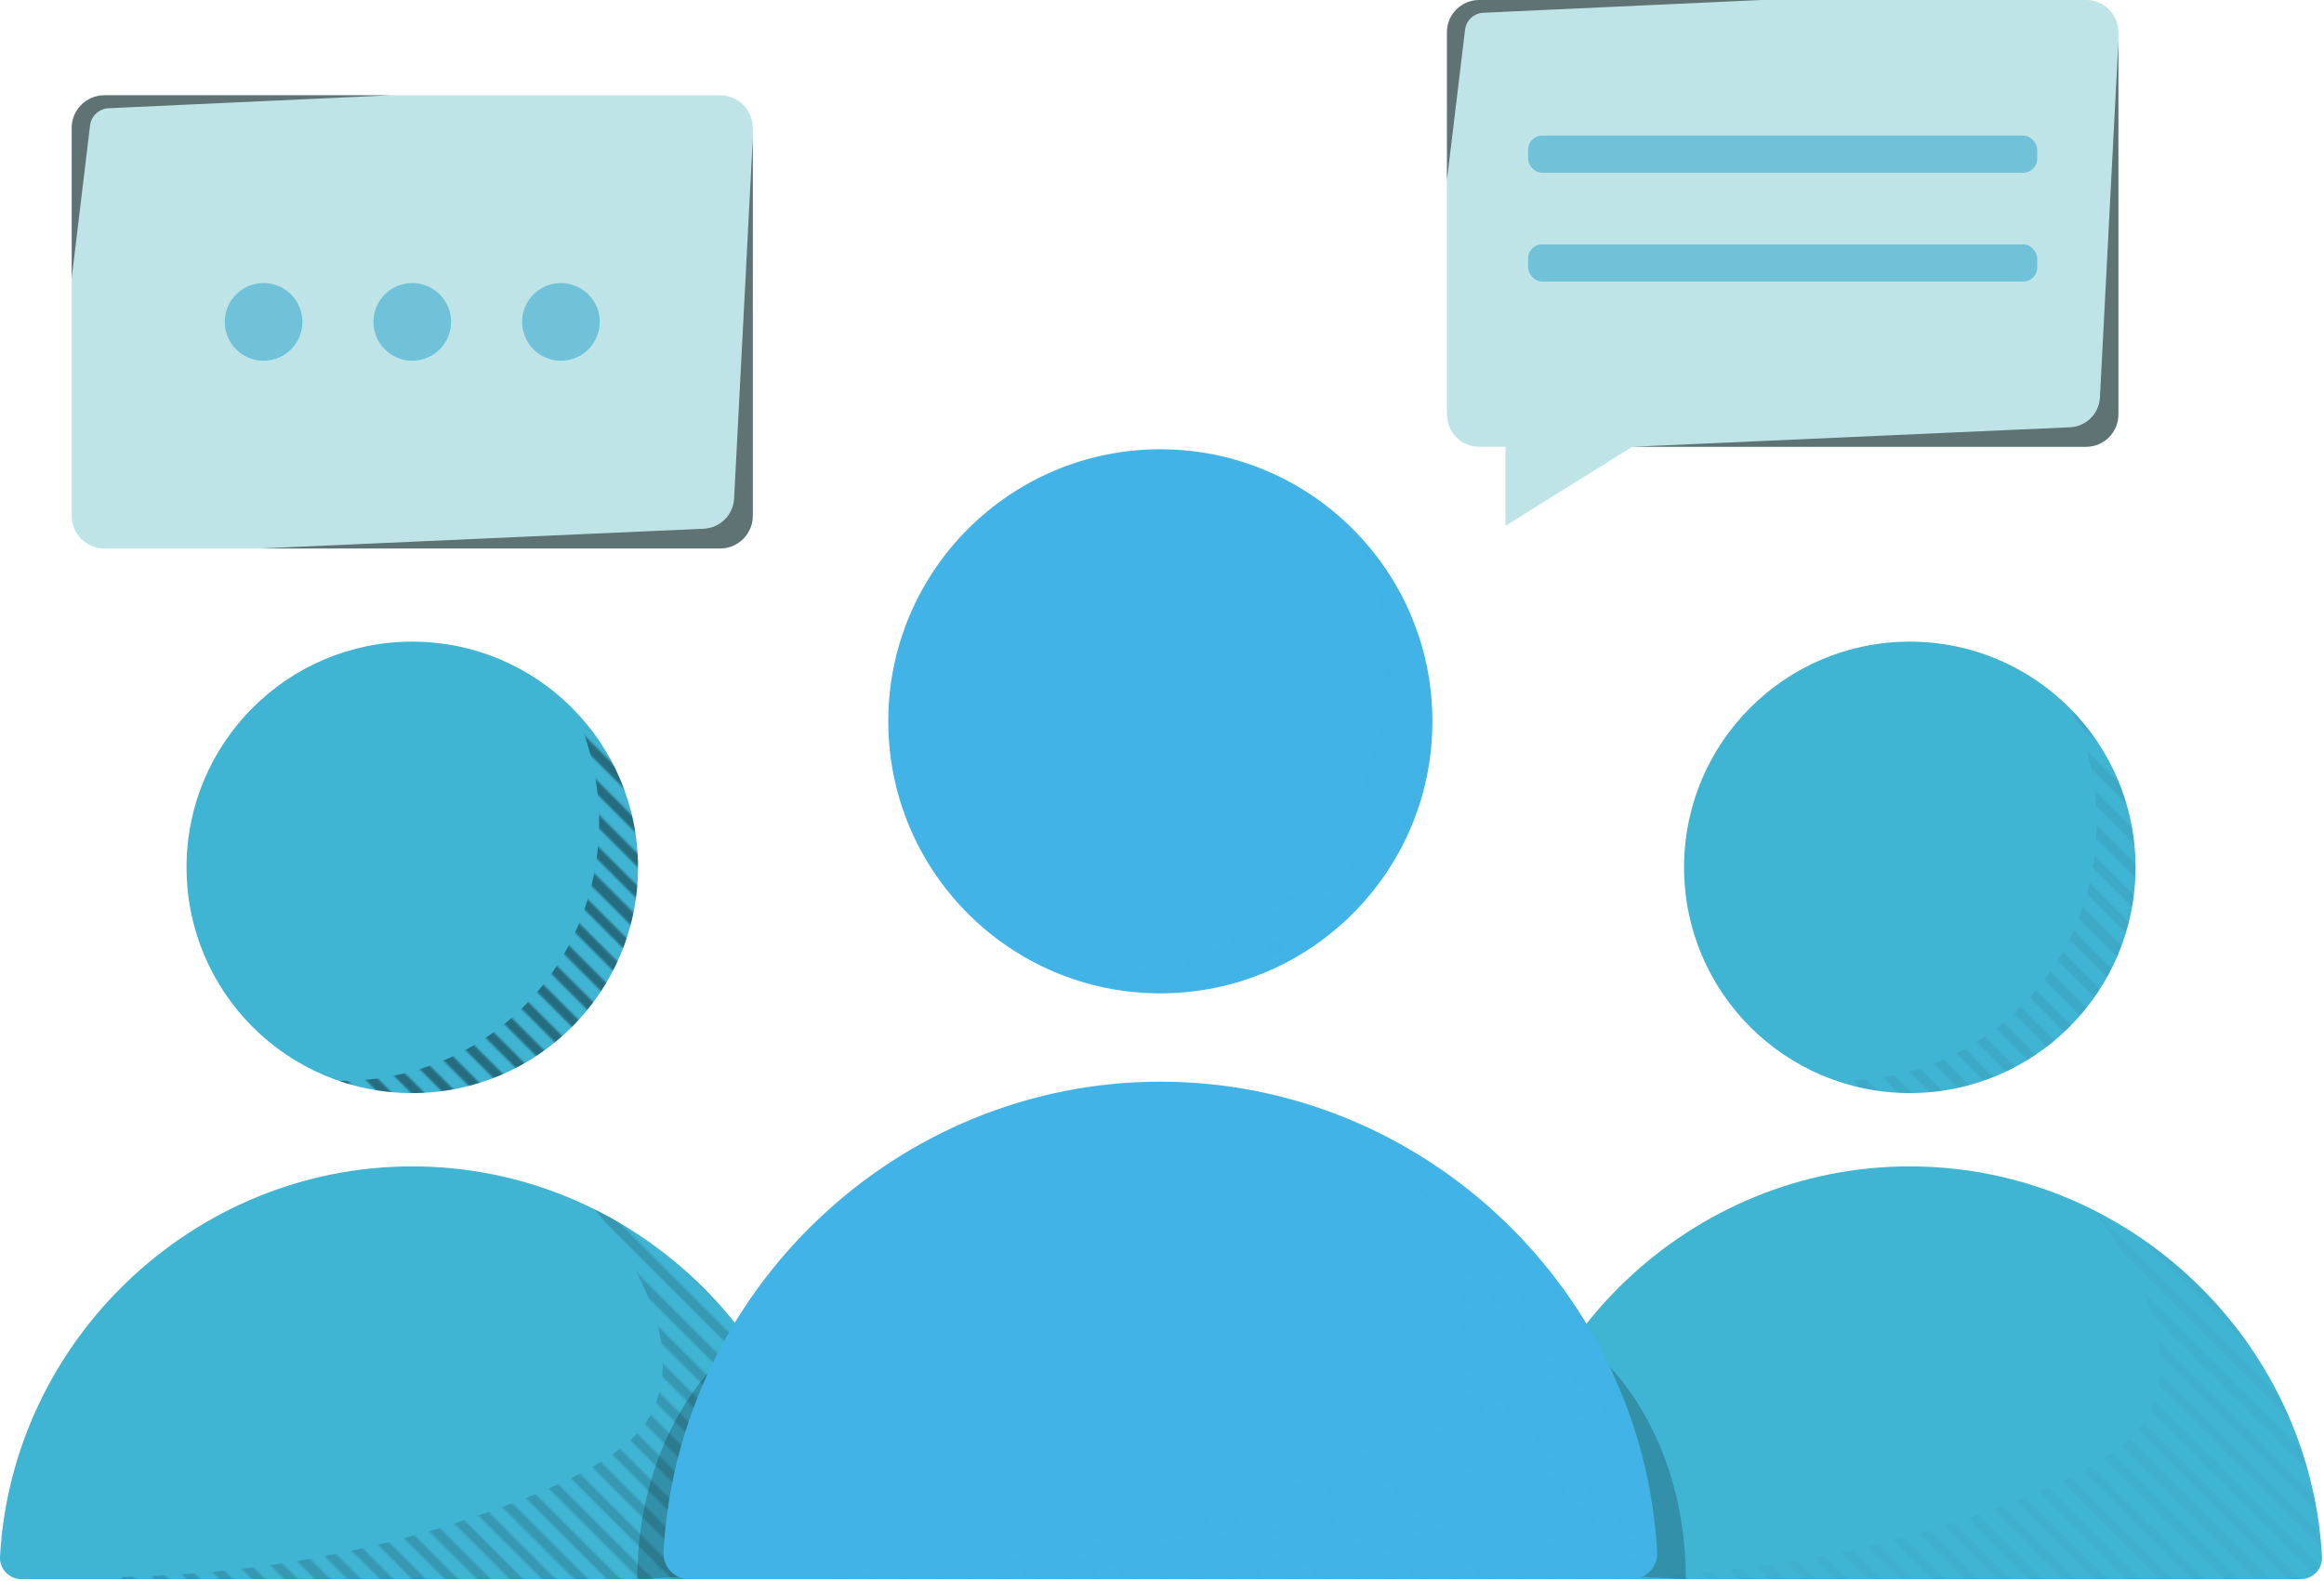 <svg xmlns:xlink="http://www.w3.org/1999/xlink" xmlns="http://www.w3.org/2000/svg" viewBox="0 0 1014.45 690.29"><defs><style>.cls-1{fill:#bfe4e8;}.cls-1,.cls-2,.cls-3,.cls-4,.cls-5,.cls-6,.cls-7,.cls-8{stroke-width:0px;}.cls-9{clip-path:url(#clippath);}.cls-2{fill:none;}.cls-10,.cls-3{fill:#40b4d3;}.cls-11{stroke:#000;stroke-miterlimit:10;stroke-width:5px;}.cls-11,.cls-4,.cls-5{fill:#000;}.cls-12{clip-path:url(#clippath-1);}.cls-13{clip-path:url(#clippath-4);}.cls-14{clip-path:url(#clippath-3);}.cls-15{clip-path:url(#clippath-2);}.cls-16{clip-path:url(#clippath-5);}.cls-4{mix-blend-mode:color-burn;opacity:.2;}.cls-17,.cls-8{fill:#41b3e6;}.cls-6{fill:#6fc2d8;}.cls-7{fill:url(#Ed_Lines_Bold);opacity:.4;}.cls-7,.cls-18{mix-blend-mode:soft-light;}.cls-19{isolation:isolate;}.cls-18{opacity:.5;}</style><clipPath id="clippath"><circle r="98.54" cy="378.67" cx="179.96" class="cls-3"></circle></clipPath><pattern viewBox="0 0 252 252" patternUnits="userSpaceOnUse" patternTransform="translate(0 2771.21) scale(.84)" height="252" width="252" y="0" x="0" id="Ed_Lines_Bold"><rect height="252" width="252" class="cls-2"></rect><line y2="379.79" x2="254.21" y1="249.79" x1="124.21" class="cls-11"></line><line y2="379.79" x2="2.21" y1="249.79" x1="-127.79" class="cls-11"></line><line y2="380.21" x2="253.79" y1="250.21" x1="123.79" class="cls-11"></line><line y2="371.78" x2="262.22" y1="241.78" x1="132.22" class="cls-11"></line><line y2="363.35" x2="270.65" y1="233.35" x1="140.65" class="cls-11"></line><line y2="354.92" x2="279.08" y1="224.92" x1="149.08" class="cls-11"></line><line y2="346.5" x2="287.5" y1="216.5" x1="157.5" class="cls-11"></line><line y2="338.07" x2="295.93" y1="208.07" x1="165.93" class="cls-11"></line><line y2="329.64" x2="304.36" y1="199.64" x1="174.36" class="cls-11"></line><line y2="321.21" x2="312.79" y1="191.21" x1="182.79" class="cls-11"></line><line y2="312.79" x2="321.21" y1="182.79" x1="191.21" class="cls-11"></line><line y2="304.36" x2="329.64" y1="174.36" x1="199.64" class="cls-11"></line><line y2="295.93" x2="338.07" y1="165.93" x1="208.07" class="cls-11"></line><line y2="287.5" x2="346.5" y1="157.5" x1="216.5" class="cls-11"></line><line y2="279.08" x2="354.92" y1="149.08" x1="224.92" class="cls-11"></line><line y2="270.65" x2="363.35" y1="140.65" x1="233.35" class="cls-11"></line><line y2="262.22" x2="371.78" y1="132.22" x1="241.78" class="cls-11"></line><line y2="253.79" x2="380.21" y1="123.79" x1="250.21" class="cls-11"></line><line y2="380.21" x2="1.79" y1="250.21" x1="-128.21" class="cls-11"></line><line y2="371.78" x2="10.22" y1="241.78" x1="-119.78" class="cls-11"></line><line y2="363.35" x2="18.65" y1="233.35" x1="-111.35" class="cls-11"></line><line y2="354.92" x2="27.08" y1="224.92" x1="-102.92" class="cls-11"></line><line y2="346.5" x2="35.5" y1="216.5" x1="-94.5" class="cls-11"></line><line y2="338.07" x2="43.93" y1="208.07" x1="-86.07" class="cls-11"></line><line y2="329.64" x2="52.36" y1="199.64" x1="-77.64" class="cls-11"></line><line y2="321.21" x2="60.79" y1="191.21" x1="-69.21" class="cls-11"></line><line y2="312.79" x2="69.21" y1="182.79" x1="-60.79" class="cls-11"></line><line y2="304.36" x2="77.64" y1="174.36" x1="-52.36" class="cls-11"></line><line y2="295.93" x2="86.07" y1="165.93" x1="-43.93" class="cls-11"></line><line y2="287.5" x2="94.5" y1="157.5" x1="-35.5" class="cls-11"></line><line y2="279.08" x2="102.92" y1="149.08" x1="-27.08" class="cls-11"></line><line y2="270.65" x2="111.35" y1="140.65" x1="-18.65" class="cls-11"></line><line y2="262.22" x2="119.78" y1="132.22" x1="-10.22" class="cls-11"></line><line y2="253.79" x2="128.21" y1="123.79" x1="-1.79" class="cls-11"></line><line y2="254.21" x2="379.79" y1="124.21" x1="249.79" class="cls-11"></line><line y2="254.21" x2="127.79" y1="124.21" x1="-2.21" class="cls-11"></line><line y2="245.78" x2="136.22" y1="115.78" x1="6.22" class="cls-11"></line><line y2="237.35" x2="144.65" y1="107.35" x1="14.65" class="cls-11"></line><line y2="228.92" x2="153.08" y1="98.92" x1="23.08" class="cls-11"></line><line y2="220.5" x2="161.5" y1="90.5" x1="31.5" class="cls-11"></line><line y2="212.07" x2="169.93" y1="82.07" x1="39.93" class="cls-11"></line><line y2="203.64" x2="178.36" y1="73.64" x1="48.36" class="cls-11"></line><line y2="195.21" x2="186.79" y1="65.21" x1="56.79" class="cls-11"></line><line y2="186.79" x2="195.21" y1="56.79" x1="65.21" class="cls-11"></line><line y2="178.36" x2="203.64" y1="48.36" x1="73.64" class="cls-11"></line><line y2="169.93" x2="212.07" y1="39.93" x1="82.07" class="cls-11"></line><line y2="161.5" x2="220.5" y1="31.5" x1="90.5" class="cls-11"></line><line y2="153.08" x2="228.92" y1="23.08" x1="98.92" class="cls-11"></line><line y2="144.65" x2="237.35" y1="14.65" x1="107.35" class="cls-11"></line><line y2="136.22" x2="245.78" y1="6.22" x1="115.78" class="cls-11"></line><line y2="127.79" x2="254.21" y1="-2.21" x1="124.21" class="cls-11"></line><line y2="127.79" x2="2.21" y1="-2.21" x1="-127.79" class="cls-11"></line><line y2="128.21" x2="253.79" y1="-1.79" x1="123.79" class="cls-11"></line><line y2="119.78" x2="262.22" y1="-10.22" x1="132.22" class="cls-11"></line><line y2="111.35" x2="270.65" y1="-18.65" x1="140.65" class="cls-11"></line><line y2="102.92" x2="279.08" y1="-27.08" x1="149.08" class="cls-11"></line><line y2="94.5" x2="287.5" y1="-35.5" x1="157.5" class="cls-11"></line><line y2="86.07" x2="295.93" y1="-43.93" x1="165.93" class="cls-11"></line><line y2="77.64" x2="304.36" y1="-52.36" x1="174.36" class="cls-11"></line><line y2="69.21" x2="312.79" y1="-60.79" x1="182.79" class="cls-11"></line><line y2="60.79" x2="321.21" y1="-69.21" x1="191.21" class="cls-11"></line><line y2="52.36" x2="329.64" y1="-77.64" x1="199.64" class="cls-11"></line><line y2="43.93" x2="338.07" y1="-86.07" x1="208.07" class="cls-11"></line><line y2="35.5" x2="346.5" y1="-94.5" x1="216.5" class="cls-11"></line><line y2="27.08" x2="354.92" y1="-102.92" x1="224.92" class="cls-11"></line><line y2="18.65" x2="363.35" y1="-111.35" x1="233.35" class="cls-11"></line><line y2="10.22" x2="371.78" y1="-119.78" x1="241.78" class="cls-11"></line><line y2="1.79" x2="380.21" y1="-128.21" x1="250.21" class="cls-11"></line><line y2="128.21" x2="1.79" y1="-1.79" x1="-128.21" class="cls-11"></line><line y2="119.78" x2="10.22" y1="-10.22" x1="-119.78" class="cls-11"></line><line y2="111.35" x2="18.65" y1="-18.65" x1="-111.35" class="cls-11"></line><line y2="102.92" x2="27.08" y1="-27.08" x1="-102.92" class="cls-11"></line><line y2="94.5" x2="35.5" y1="-35.5" x1="-94.5" class="cls-11"></line><line y2="86.07" x2="43.93" y1="-43.93" x1="-86.07" class="cls-11"></line><line y2="77.64" x2="52.36" y1="-52.36" x1="-77.64" class="cls-11"></line><line y2="69.21" x2="60.79" y1="-60.79" x1="-69.21" class="cls-11"></line><line y2="60.79" x2="69.21" y1="-69.21" x1="-60.79" class="cls-11"></line><line y2="52.36" x2="77.64" y1="-77.64" x1="-52.36" class="cls-11"></line><line y2="43.93" x2="86.07" y1="-86.07" x1="-43.93" class="cls-11"></line><line y2="35.5" x2="94.5" y1="-94.5" x1="-35.5" class="cls-11"></line><line y2="27.08" x2="102.92" y1="-102.92" x1="-27.08" class="cls-11"></line><line y2="18.65" x2="111.35" y1="-111.35" x1="-18.65" class="cls-11"></line><line y2="10.22" x2="119.78" y1="-119.78" x1="-10.22" class="cls-11"></line><line y2="1.79" x2="128.21" y1="-128.21" x1="-1.79" class="cls-11"></line><line y2="2.21" x2="379.79" y1="-127.79" x1="249.79" class="cls-11"></line><line y2="2.21" x2="127.79" y1="-127.79" x1="-2.21" class="cls-11"></line></pattern><clipPath id="clippath-1"><path d="M9.33,689.43c-5.34,0-9.61-4.47-9.32-9.8,5.16-94.38,84.37-170.41,179.94-170.41s174.78,76.03,179.94,170.41c.29,5.33-3.98,9.8-9.32,9.8H9.33Z" class="cls-3"></path></clipPath><clipPath id="clippath-2"><circle r="98.54" cy="378.67" cx="833.65" class="cls-3"></circle></clipPath><clipPath id="clippath-3"><path d="M663.02,689.43c-5.34,0-9.61-4.47-9.32-9.8,5.16-94.38,84.37-170.41,179.94-170.41s174.78,76.03,179.94,170.41c.29,5.33-3.98,9.8-9.32,9.8h-341.25Z" class="cls-3"></path></clipPath><clipPath id="clippath-4"><circle r="118.76" cy="314.91" cx="506.5" class="cls-8"></circle></clipPath><clipPath id="clippath-5"><path d="M300.86,689.43c-6.43,0-11.58-5.39-11.23-11.81,6.22-113.75,101.68-205.38,216.87-205.38s210.64,91.63,216.87,205.38c.35,6.42-4.8,11.81-11.23,11.81h-411.27Z" class="cls-8"></path></clipPath></defs><g class="cls-19"><g id="Layer_1"><circle r="98.54" cy="378.67" cx="179.96" class="cls-10"></circle><g class="cls-9"><path d="M248.93,306.26c24.31,48.02,12.5,106.25-27.37,139.67-36.72,30.77-90.28,34.67-132.53,9.17,28.87,32.42,57.75,64.83,86.62,97.25,75.14-64.85,150.28-129.7,225.42-194.55-50.71-17.18-101.42-34.36-152.14-51.54Z" class="cls-7"></path></g><path d="M9.33,689.43c-5.34,0-9.61-4.47-9.32-9.8,5.16-94.38,84.37-170.41,179.94-170.41s174.78,76.03,179.94,170.41c.29,5.33-3.98,9.8-9.32,9.8H9.33Z" class="cls-10"></path><g class="cls-12"><path d="M237.64,503.87c2.68,2.45,67.1,62.89,48.21,109.81-4.66,11.57-15.56,25.25-65.44,43.84-36.19,13.5-92.35,29.38-166.64,30.94C35.85,702.51,17.92,716.57,0,730.62c144.95-3.09,289.9-6.19,434.84-9.28-18.12-69.82-36.24-139.65-54.36-209.47-47.62-2.67-95.23-5.34-142.85-8.01Z" class="cls-7"></path></g><circle r="98.54" cy="378.67" cx="833.65" class="cls-10"></circle><g class="cls-15"><path d="M902.62,306.26c24.31,48.02,12.5,106.25-27.37,139.67-36.72,30.77-90.28,34.67-132.53,9.17,28.87,32.42,57.75,64.83,86.62,97.25,75.14-64.85,150.28-129.7,225.42-194.55-50.71-17.18-101.42-34.36-152.14-51.54Z" class="cls-7"></path></g><path d="M663.02,689.43c-5.34,0-9.61-4.47-9.32-9.8,5.16-94.38,84.37-170.41,179.94-170.41s174.78,76.03,179.94,170.41c.29,5.33-3.98,9.8-9.32,9.8h-341.25Z" class="cls-10"></path><g class="cls-14"><path d="M891.33,503.87c2.68,2.45,67.1,62.89,48.21,109.81-4.66,11.57-15.56,25.25-65.44,43.84-36.19,13.5-92.35,29.38-166.64,30.94-17.92,14.06-35.85,28.11-53.77,42.17,144.95-3.09,289.9-6.19,434.84-9.28-18.12-69.82-36.24-139.65-54.36-209.47-47.62-2.67-95.23-5.34-142.85-8.01Z" class="cls-7"></path></g><path d="M701.95,596.09s33.94,31.52,33.94,93.34l-33.94-1.76v-91.58Z" class="cls-4"></path><path d="M312.13,596.09s-33.94,31.52-33.94,93.34l33.94-1.76v-91.58Z" class="cls-4"></path><circle r="118.76" cy="314.91" cx="506.5" class="cls-17"></circle><g class="cls-13"><path d="M589.63,227.63c29.29,57.87,15.06,128.05-32.99,168.32-44.25,37.09-108.81,41.79-159.73,11.05,34.8,39.07,69.6,78.14,104.4,117.21,90.56-78.16,181.11-156.31,271.67-234.47-61.12-20.7-122.24-41.41-183.35-62.11Z" class="cls-7"></path></g><path d="M300.86,689.43c-6.43,0-11.58-5.39-11.23-11.81,6.22-113.75,101.68-205.38,216.87-205.38s210.64,91.63,216.87,205.38c.35,6.42-4.8,11.81-11.23,11.81h-411.27Z" class="cls-17"></path><g class="cls-16"><path d="M576.01,465.79c3.22,2.96,80.87,75.79,58.1,132.34-5.62,13.95-18.76,30.43-78.86,52.84-43.62,16.27-111.3,35.41-200.84,37.28-21.6,16.94-43.2,33.88-64.8,50.82,174.69-3.73,349.38-7.46,524.07-11.18-21.84-84.15-43.67-168.3-65.51-252.45-57.39-3.22-114.77-6.44-172.16-9.65Z" class="cls-7"></path></g><path d="M924.71,14.08v166.86c0,7.8-6.28,14.12-14.08,14.12h-198.12c-18.47,11.51-36.94,23.01-55.37,34.52v-34.52h-11.44c-7.8,0-14.09-6.32-14.09-14.12V14.08c0-7.77,6.29-14.08,14.09-14.08h264.94c7.8,0,14.08,6.32,14.08,14.08Z" class="cls-1"></path><path d="M924.71,16.41v164.54c0,7.8-6.28,14.12-14.08,14.12h-198.12c15.64-.59,38.44-2.31,65.46-7.57,52.99-10.33,89.02-17.35,112.53-46.51,15.89-19.71,21.01-43.25,27.76-74.27,4.41-20.29,5.94-37.72,6.46-50.3Z" class="cls-7"></path><g class="cls-18"><path d="M924.71,17.95v162.99c0,7.8-6.32,14.12-14.12,14.12h-198.09c63.69-2.84,127.38-5.68,191.06-8.52,7.05-.31,12.71-5.93,13.08-12.98,2.69-51.87,5.38-103.74,8.07-155.61Z" class="cls-5"></path></g><g class="cls-18"><path d="M768.75,0c-40.42,1.86-80.84,3.72-121.26,5.57-4.11.19-7.49,3.32-7.98,7.41-2.64,21.91-5.27,43.81-7.91,65.72V14.08c0-7.77,6.29-14.08,14.09-14.08h123.06Z" class="cls-5"></path></g><rect ry="6.12" rx="6.12" height="16.22" width="222.25" y="59.19" x="667.03" class="cls-6"></rect><rect ry="6.12" rx="6.12" height="16.22" width="222.25" y="106.68" x="667.03" class="cls-6"></rect><path d="M57.19,239.47h-11.61c-7.91,0-14.29-6.41-14.29-14.32V55.88c0-7.88,6.38-14.29,14.29-14.29h268.75c7.91,0,14.29,6.41,14.29,14.29v169.26c0,7.91-6.38,14.32-14.29,14.32H57.19Z" class="cls-1"></path><path d="M328.62,58.24v166.91c0,7.91-6.38,14.32-14.29,14.32H113.36c15.87-.6,38.99-2.34,66.4-7.68,53.75-10.48,90.3-17.6,114.15-47.18,16.12-19.99,21.31-43.87,28.16-75.34,4.48-20.59,6.02-38.26,6.55-51.02Z" class="cls-7"></path><g class="cls-18"><path d="M328.62,59.81v165.34c0,7.91-6.41,14.32-14.32,14.32H113.36c64.61-2.88,129.21-5.76,193.82-8.64,7.15-.32,12.89-6.02,13.27-13.17,2.73-52.62,5.46-105.23,8.18-157.85Z" class="cls-5"></path></g><g class="cls-18"><path d="M170.41,41.6c-41,1.88-82,3.77-123,5.65-4.17.19-7.6,3.37-8.1,7.52-2.67,22.22-5.35,44.44-8.02,66.67V55.88c0-7.88,6.38-14.29,14.29-14.29h124.83Z" class="cls-5"></path></g><circle r="16.95" cy="140.53" cx="115.06" class="cls-6"></circle><circle r="16.95" cy="140.53" cx="179.96" class="cls-6"></circle><circle r="16.95" cy="140.53" cx="244.85" class="cls-6"></circle></g></g></svg>